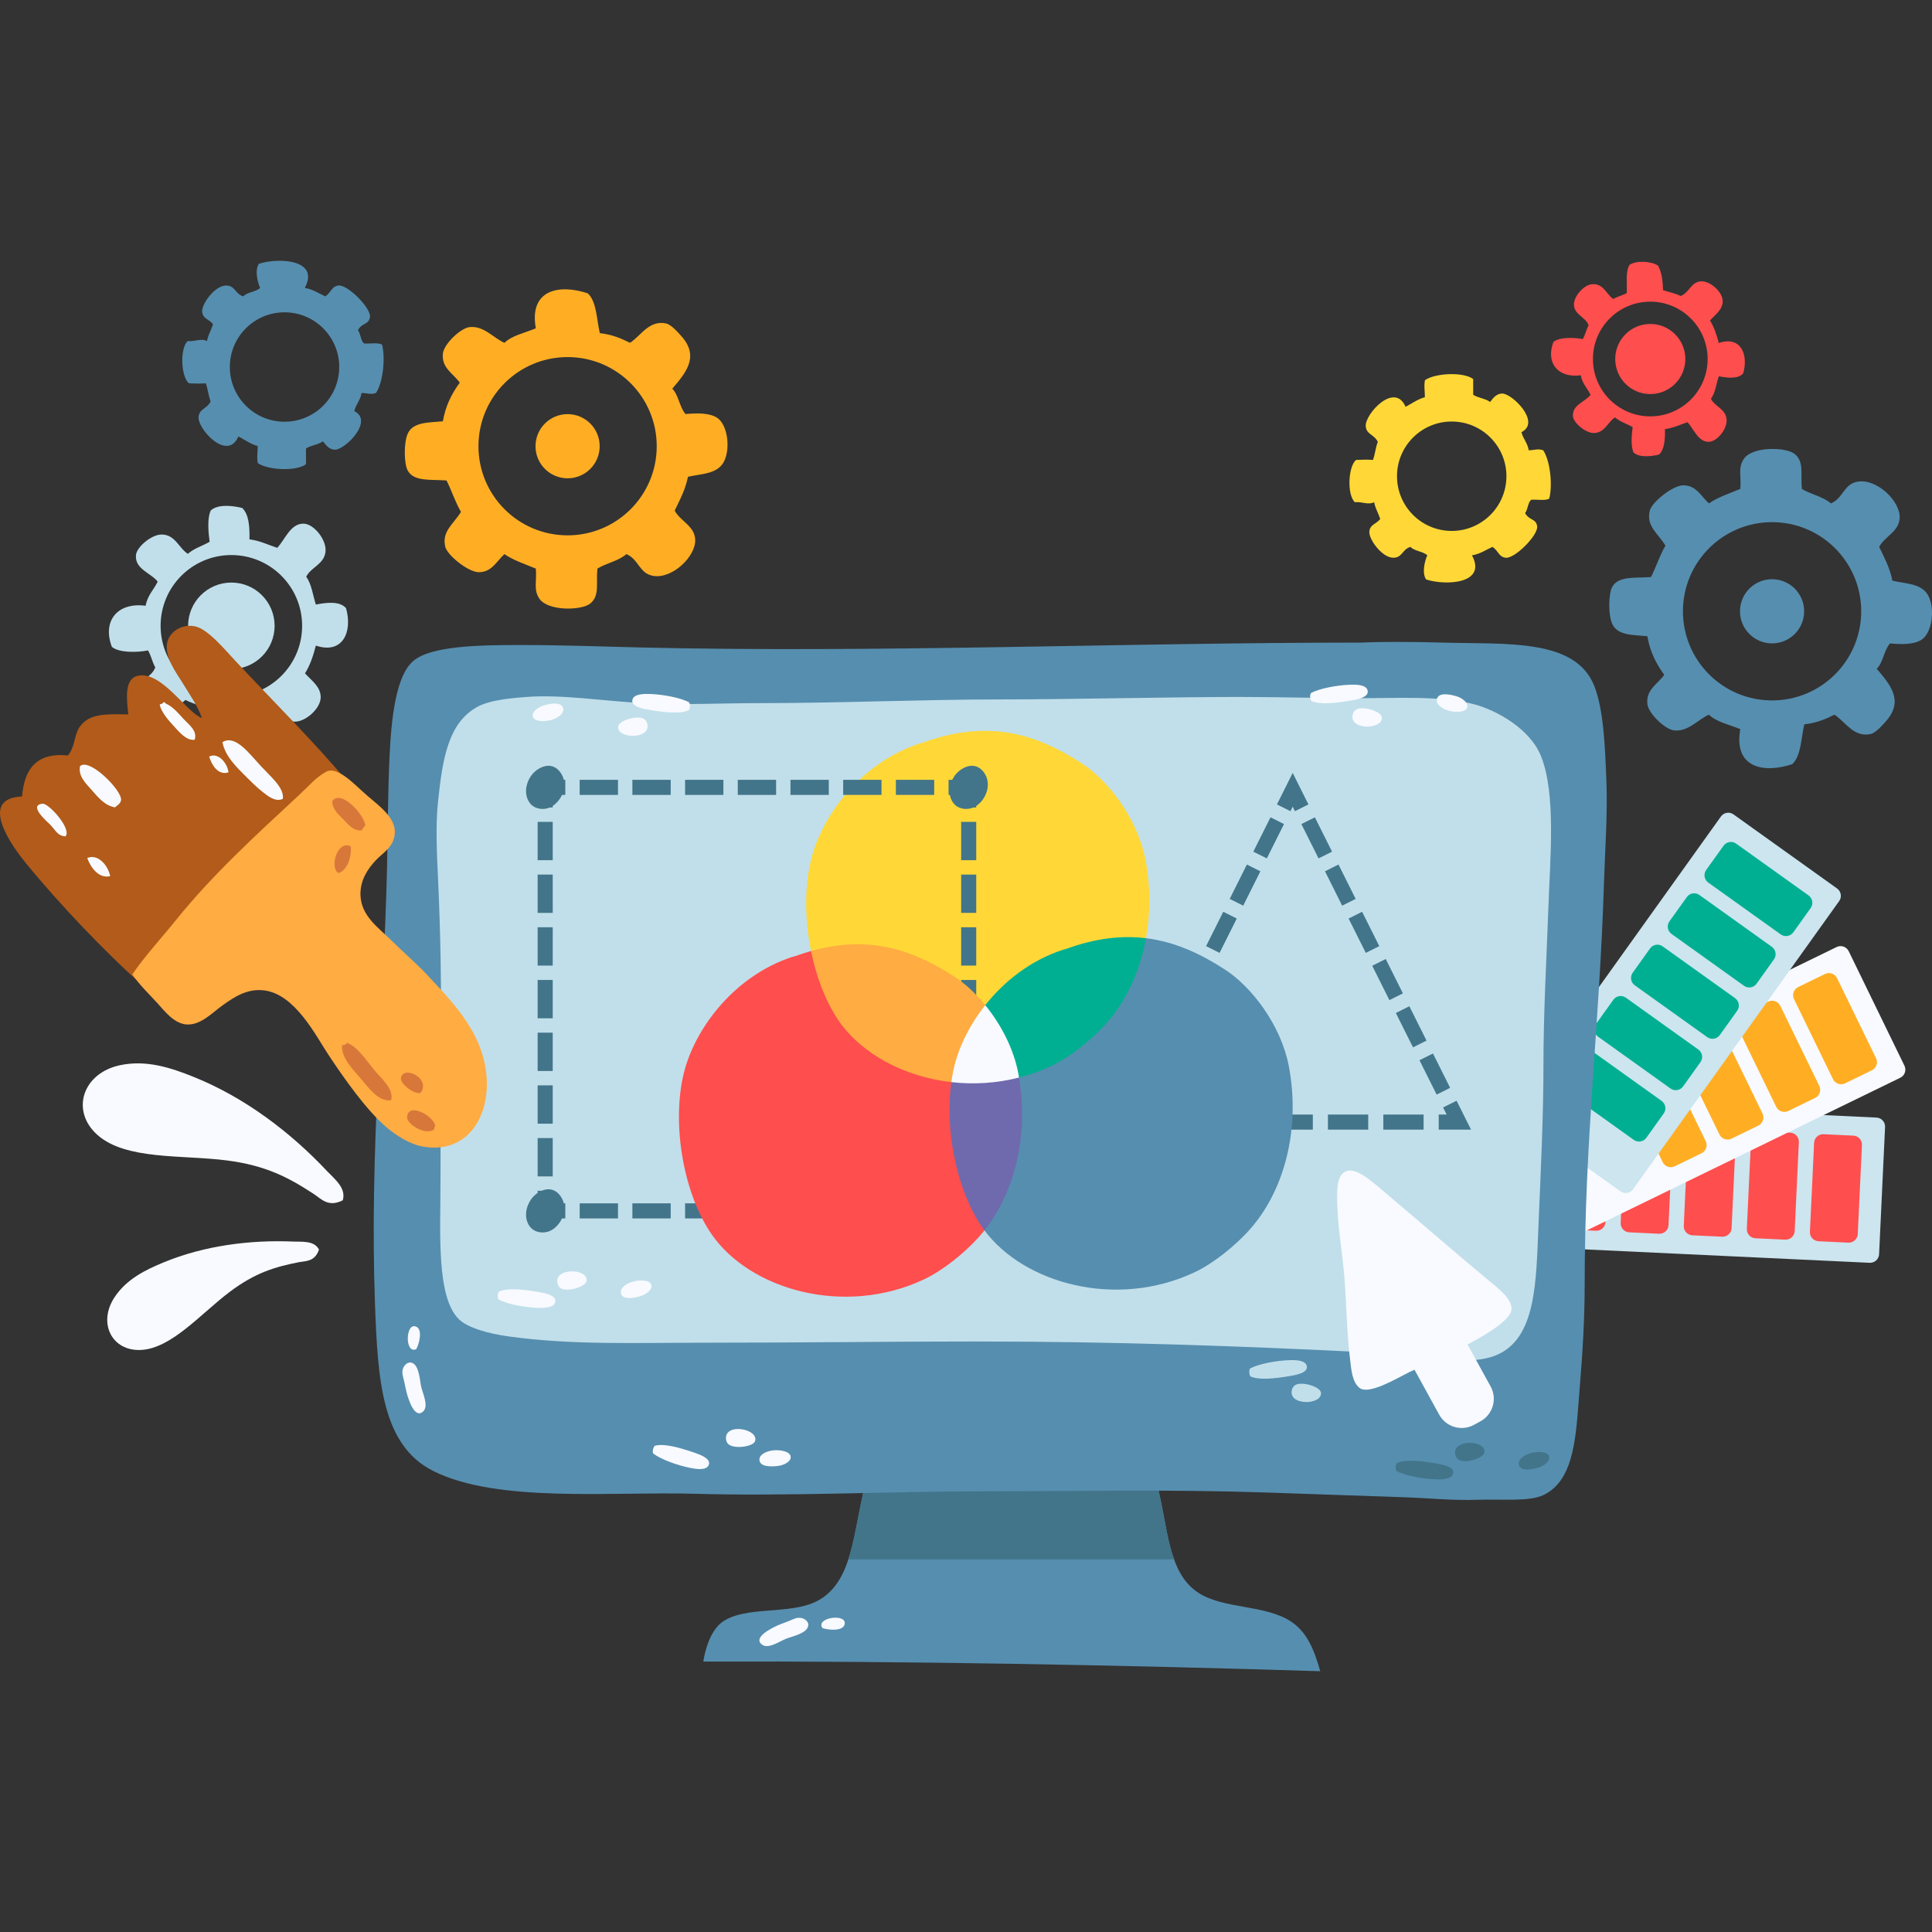 <?xml version="1.0" encoding="UTF-8"?>
<!-- Generator: Adobe Illustrator 25.2.1, SVG Export Plug-In . SVG Version: 6.00 Build 0)  -->
<svg xmlns="http://www.w3.org/2000/svg" xmlns:xlink="http://www.w3.org/1999/xlink" version="1.1" id="Capa_1" x="0px" y="0px" viewBox="0 0 512 512" style="enable-background:new 0 0 512 512;" xml:space="preserve" width="512" height="512">
<rect x="0" y="0" width="512" height="512" fill="#333333" stroke="none"/>
<g>
	<g>
		<g>
			<g>
				<path style="fill:#FFD837;" d="M408.965,119.331c-1.466-0.511-2.174-0.024-3.838,0c-0.297-1.943-1.487-2.993-1.922-4.8      c5.285-2.684-2.559-10.301-5.117-10.238c-1.411,0.035-2.26,0.978-3.2,2.239c-1.192-0.941-3.212-1.054-4.48-1.92      c0-1.385,0-2.772,0-4.159c-2.594-1.986-10.249-1.567-12.797,0.32c-0.273,1.918-0.021,2.369,0,4.48      c-1.983,0.579-3.449,1.672-5.119,2.56c-2.885-6.753-10.783,1.922-10.559,5.119c0.159,2.241,2.185,2.108,3.2,4.157      c-0.574,1.451-0.733,3.32-1.28,4.801c-2.048-0.143-2.334-0.057-4.48,0c-2.081,1.687-2.456,9.215-0.319,11.198      c1.954-0.198,3.51,0.809,5.117,0c0.302,1.725,1.14,2.911,1.601,4.48c-1.194,1.401-2.622,1.391-2.878,3.2      c-0.283,1.987,3.33,7.084,6.397,7.038c2.369-0.035,2.255-2.174,4.479-2.88c1.09,1.148,3.322,1.158,4.481,2.239      c-0.741,1.661-1.439,4.731-0.322,6.399c5.201,1.68,16.207,1.184,12.16-6.399c2.197-0.36,3.669-1.448,5.438-2.239      c1.634,1.098,1.648,2.686,3.519,2.88c2.427,0.25,8.61-5.982,8.319-8.318c-0.261-2.095-2.12-1.518-3.2-3.521      c0.756-0.95,0.693-2.718,1.599-3.518c1.559-0.148,3.749,0.335,4.801-0.322C411.495,128.589,410.827,122.107,408.965,119.331z       M384.719,140.702c-8.006,0-14.499-6.49-14.499-14.499c0-8.005,6.493-14.496,14.499-14.496c8.007,0,14.498,6.491,14.498,14.496      C399.217,134.212,392.726,140.702,384.719,140.702z"/>
				<g>
					<path style="fill:#FF4E4E;" d="M455.492,90.896c-0.564-2.201-1.26-4.273-2.332-5.965c1.46-1.603,3.412-2.89,3.369-5.186       c-0.047-2.435-3.349-5.32-5.704-5.187c-2.746,0.154-3.014,2.917-5.448,3.89c-1.357-0.717-3.12-1.03-4.666-1.557       c-0.038-2.557-0.389-4.799-1.296-6.482c-1.709-1.168-5.599-1.462-7.522-0.261c-1.152,1.615-0.686,4.846-0.776,7.522       c-1.119,0.609-2.513,0.944-3.631,1.555c-1.983-1.495-2.609-4.22-5.707-3.89c-2.048,0.219-4.748,3.176-4.668,5.446       c0.096,2.666,3.156,3.254,3.892,5.446c-0.645,1.085-0.901,2.557-1.558,3.63c-2.458-0.473-6.276-0.521-7.78,0.778       c-2.099,5.627,1.276,9.618,7.263,8.817c0.38,2.213,1.752,3.432,2.593,5.186c-1.494,1.896-4.941,2.672-4.669,5.704       c0.154,1.712,3.285,4.379,5.447,4.409c2.976,0.045,3.735-2.897,5.703-4.149c1.256,1.167,3.151,1.691,4.668,2.593       c-0.27,2.076-0.557,5.051,0.261,6.742c1.512,1.349,4.529,1.058,6.741,0.52c1.411-1.355,1.623-3.911,1.555-6.743       c2.304-0.292,3.998-1.19,5.967-1.814c1.689,1.758,2.834,5.266,5.703,5.186c2.123-0.061,4.899-3.378,4.668-5.965       c-0.248-2.787-3.18-3.386-4.149-5.445c1.152-1.531,1.423-3.938,2.074-5.967c2.318,0.455,5.145,0.785,6.483-0.777       C463.439,93.733,461.173,88.972,455.492,90.896z M437.342,110.343c-8.394,0-15.198-6.805-15.198-15.199       c0-8.395,6.804-15.199,15.198-15.199c8.394,0,15.2,6.804,15.2,15.199C452.541,103.538,445.736,110.343,437.342,110.343z"/>
					<path style="fill:#FF4E4E;" d="M437.342,85.852c-5.131,0-9.289,4.16-9.289,9.292c0,5.13,4.158,9.292,9.289,9.292       s9.293-4.161,9.293-9.292C446.634,90.013,442.473,85.852,437.342,85.852z"/>
				</g>
				<g>
					<path style="fill:#568EAF;" d="M511.113,158.044c-1.73-3.552-6.236-3.314-9.599-4.16c-0.703-3.455-2.171-6.147-3.518-8.959       c1.617-2.925,5.26-4.007,5.439-7.676c0.219-4.406-6.06-10.517-11.198-9.599c-3.652,0.653-3.75,4.392-7.038,5.759       c-2.027-1.813-5.311-2.372-7.68-3.838c-0.421-3.794,0.698-7.194-1.917-9.28c-2.301-1.834-11.145-2.049-13.44,1.281       c-1.654,2.399-0.658,4.616-0.961,7.998c-2.865,1.186-5.927,2.178-8.317,3.838c-2.169-1.972-3.29-4.721-6.718-4.799       c-2.785-0.065-8.415,4.473-8.96,6.718c-1.003,4.15,2.232,6.065,4.161,9.279c-1.515,2.536-2.462,5.643-3.839,8.316       c-4.304,0.311-8.559-0.331-10.238,2.56c-1.064,1.827-1.108,7.579,0,9.919c1.459,3.09,5.652,2.834,9.276,3.2       c0.709,4.196,2.408,7.402,4.479,10.239c-1.854,2.564-4.842,3.889-4.479,7.677c0.249,2.579,4.711,6.773,7.039,7.04       c3.82,0.438,6.354-2.9,9.279-4.16c2.06,1.992,5.466,2.64,8.317,3.838c-1.84,10.17,6.049,11.831,13.758,9.279       c2.388-2.199,2.319-6.854,3.2-10.559c3.185-0.337,5.653-1.385,7.999-2.559c2.958,1.929,5.092,6.113,9.6,5.12       c1.299-0.287,3.097-2.299,4.158-3.52c4.69-5.39,0.91-9.679-2.559-13.758c1.715-1.697,1.908-4.917,3.518-6.718       c3.134,0.28,6.283,0.314,8.319-0.958C511.976,167.819,512.833,161.574,511.113,158.044z M469.618,185.62       c-13.046,0-23.623-10.575-23.623-23.622c0-13.046,10.577-23.621,23.623-23.621c13.046,0,23.621,10.575,23.621,23.621       C493.239,175.046,482.664,185.62,469.618,185.62z"/>
					<path style="fill:#568EAF;" d="M469.618,153.496c-4.696,0-8.504,3.809-8.504,8.503c0,4.695,3.808,8.503,8.504,8.503       s8.501-3.808,8.501-8.503C478.119,157.304,474.314,153.496,469.618,153.496z"/>
				</g>
			</g>
			<g>
				<path style="fill:#568EAF;" d="M101.249,91.341c-1.053-0.657-3.239-0.174-4.799-0.322c-0.905-0.8-0.843-2.569-1.601-3.517      c1.081-2.003,2.939-1.427,3.2-3.522c0.293-2.336-5.893-8.568-8.318-8.318c-1.871,0.194-1.887,1.782-3.518,2.88      c-1.771-0.792-3.242-1.878-5.441-2.239c4.05-7.584-6.958-8.08-12.156-6.399c-1.117,1.668-0.419,4.739,0.321,6.399      c-1.159,1.08-3.391,1.091-4.48,2.239c-2.224-0.706-2.111-2.844-4.48-2.88c-3.067-0.046-6.681,5.051-6.397,7.038      c0.254,1.806,1.683,1.799,2.877,3.201c-0.458,1.568-1.297,2.754-1.599,4.479c-1.609-0.809-3.163,0.198-5.119,0      c-2.134,1.983-1.76,9.511,0.321,11.198c2.146,0.057,2.432,0.141,4.478,0c0.546,1.48,0.707,3.35,1.281,4.801      c-1.016,2.049-3.043,1.916-3.2,4.157c-0.223,3.196,7.676,11.873,10.559,5.12c1.671,0.885,3.137,1.98,5.118,2.559      c-0.022,2.111-0.27,2.562,0,4.48c2.549,1.885,10.204,2.306,12.797,0.319c0-1.386,0-2.772,0-4.16      c1.27-0.864,3.288-0.977,4.481-1.918c0.941,1.263,1.79,2.206,3.198,2.241c2.56,0.061,10.405-7.553,5.12-10.239      c0.433-1.806,1.625-2.856,1.921-4.799c1.666,0.024,2.371,0.512,3.837,0C101.51,101.362,102.18,94.88,101.249,91.341z       M89.899,97.266c0,8.005-6.49,14.496-14.496,14.496c-8.007,0-14.498-6.491-14.498-14.496c0-8.008,6.491-14.499,14.498-14.499      C83.409,82.767,89.899,89.258,89.899,97.266z"/>
				<g>
					<path style="fill:#C1DFEA;" d="M91.705,161.172c-1.652-1.927-5.139-1.518-7.999-0.959c-0.807-2.502-1.14-5.473-2.559-7.361       c1.193-2.541,4.813-3.28,5.12-6.716c0.283-3.192-3.141-7.286-5.76-7.361c-3.539-0.1-4.951,4.23-7.039,6.401       c-2.428-0.773-4.517-1.882-7.359-2.241c0.082-3.494-0.178-6.646-1.92-8.318c-2.727-0.666-6.451-1.022-8.317,0.641       c-1.007,2.087-0.655,5.755-0.322,8.319c-1.871,1.112-4.209,1.759-5.759,3.198c-2.43-1.542-3.365-5.174-7.038-5.12       c-2.669,0.038-6.53,3.327-6.718,5.439c-0.337,3.743,3.917,4.701,5.757,7.04c-1.036,2.162-2.727,3.669-3.197,6.398       c-7.388-0.987-11.549,3.935-8.96,10.877c1.854,1.604,6.565,1.545,9.597,0.96c0.81,1.325,1.126,3.139,1.922,4.479       c-0.907,2.705-4.684,3.43-4.801,6.719c-0.1,2.801,3.23,6.449,5.76,6.717c3.822,0.411,4.592-2.953,7.039-4.797       c1.379,0.753,3.1,1.166,4.481,1.919c0.111,3.3-0.463,7.287,0.958,9.279c2.372,1.481,7.171,1.118,9.278-0.322       c1.119-2.078,1.555-4.844,1.599-7.999c1.908-0.65,4.084-1.035,5.76-1.92c3.002,1.202,3.332,4.608,6.718,4.801       c2.909,0.163,6.984-3.398,7.04-6.401c0.053-2.834-2.358-4.422-4.159-6.4c1.325-2.086,2.181-4.641,2.878-7.358       C90.711,173.464,93.511,167.588,91.705,161.172z M80.067,165.849c0,10.357-8.397,18.753-18.755,18.753       c-10.358,0-18.751-8.395-18.751-18.753c0-10.358,8.393-18.755,18.751-18.755C71.67,147.094,80.067,155.49,80.067,165.849z"/>
					<path style="fill:#C1DFEA;" d="M61.312,177.31c-6.33,0-11.463-5.131-11.463-11.461c0-6.332,5.133-11.464,11.463-11.464       c6.332,0,11.463,5.131,11.463,11.464C72.775,172.179,67.644,177.31,61.312,177.31z"/>
				</g>
				<g>
					<path style="fill:#FFAE24;" d="M189.995,110.687c-2.037-1.275-5.187-1.238-8.319-0.959c-1.614-1.801-1.804-5.021-3.52-6.719       c3.469-4.078,7.25-8.366,2.56-13.758c-1.062-1.219-2.86-3.232-4.161-3.518c-4.505-0.995-6.639,3.19-9.597,5.119       c-2.345-1.173-4.817-2.222-7.998-2.559c-0.882-3.706-0.812-8.359-3.2-10.558c-7.71-2.552-15.599-0.891-13.758,9.278       c-2.851,1.201-6.258,1.848-8.318,3.839c-2.925-1.262-5.461-4.598-9.277-4.16c-2.327,0.269-6.791,4.462-7.04,7.04       c-0.362,3.789,2.625,5.112,4.48,7.679c-2.071,2.834-3.77,6.042-4.48,10.238c-3.623,0.365-7.817,0.11-9.279,3.2       c-1.105,2.342-1.061,8.091,0,9.918c1.68,2.891,5.936,2.251,10.24,2.56c1.376,2.673,2.324,5.781,3.838,8.317       c-1.927,3.216-5.162,5.129-4.159,9.28c0.544,2.245,6.173,6.783,8.96,6.718c3.425-0.078,4.548-2.826,6.717-4.799       c2.39,1.661,5.451,2.652,8.318,3.838c0.302,3.383-0.696,5.598,0.962,7.999c2.295,3.328,11.135,3.114,13.436,1.28       c2.619-2.085,1.499-5.485,1.921-9.279c2.369-1.467,5.652-2.024,7.676-3.838c3.289,1.368,3.389,5.105,7.04,5.759       c5.139,0.918,11.417-5.193,11.198-9.598c-0.18-3.669-3.823-4.753-5.441-7.678c1.351-2.811,2.819-5.502,3.522-8.958       c3.363-0.846,7.868-0.609,9.599-4.161C193.636,118.674,192.778,112.429,189.995,110.687z M174.04,118.252       c0,13.045-10.577,23.62-23.62,23.62c-13.049,0-23.623-10.575-23.623-23.62c0-13.047,10.574-23.623,23.623-23.623       C163.463,94.629,174.04,105.206,174.04,118.252z"/>
					<path style="fill:#FFAE24;" d="M150.42,126.753c-4.699,0-8.504-3.807-8.504-8.501c0-4.696,3.804-8.504,8.504-8.504       c4.693,0,8.501,3.808,8.501,8.504C158.921,122.947,155.113,126.753,150.42,126.753z"/>
				</g>
			</g>
		</g>
		<g>
			<g>
				<path style="fill:#CCE5EF;" d="M497.285,296.167c1.32,0.064,2.341,1.183,2.278,2.501l-1.585,33.714      c-0.063,1.318-1.185,2.338-2.504,2.274l-93.796-4.416c-1.318-0.061-2.337-1.179-2.276-2.499l1.587-33.714      c0.065-1.316,1.18-2.332,2.504-2.271L497.285,296.167z"/>
				<g>
					<path style="fill:#FF4E4E;" d="M491.16,300.954c1.319,0.062,2.339,1.18,2.276,2.499l-1.11,23.584       c-0.063,1.32-1.178,2.338-2.502,2.278l-7.899-0.374c-1.319-0.063-2.336-1.181-2.277-2.502l1.111-23.582       c0.061-1.318,1.178-2.341,2.499-2.277L491.16,300.954z"/>
					<path style="fill:#FF4E4E;" d="M474.442,300.168c1.322,0.064,2.339,1.18,2.276,2.499l-1.107,23.584       c-0.061,1.317-1.183,2.338-2.503,2.274l-7.9-0.37c-1.322-0.063-2.336-1.181-2.279-2.5l1.113-23.587       c0.061-1.316,1.182-2.335,2.499-2.273L474.442,300.168z"/>
					<path style="fill:#FF4E4E;" d="M457.728,299.382c1.319,0.061,2.336,1.18,2.273,2.497l-1.111,23.588       c-0.061,1.316-1.182,2.336-2.497,2.271l-7.903-0.368c-1.32-0.065-2.337-1.187-2.274-2.503l1.108-23.585       c0.062-1.318,1.179-2.336,2.501-2.273L457.728,299.382z"/>
					<path style="fill:#FF4E4E;" d="M441.007,298.592c1.32,0.061,2.339,1.185,2.276,2.503l-1.108,23.585       c-0.062,1.32-1.183,2.337-2.504,2.274l-7.901-0.373c-1.319-0.061-2.336-1.183-2.273-2.499l1.11-23.585       c0.061-1.319,1.182-2.334,2.497-2.274L441.007,298.592z"/>
					<path style="fill:#FF4E4E;" d="M424.29,297.807c1.317,0.061,2.338,1.181,2.278,2.499l-1.113,23.585       c-0.061,1.319-1.18,2.339-2.499,2.276l-7.904-0.374c-1.314-0.061-2.336-1.181-2.273-2.499l1.107-23.584       c0.065-1.32,1.182-2.336,2.497-2.275L424.29,297.807z"/>
				</g>
			</g>
			<g>
				<path style="fill:#F8FAFF;" d="M486.727,250.972c1.184-0.576,2.616-0.084,3.198,1.103l14.77,30.342      c0.582,1.189,0.084,2.622-1.103,3.197l-84.427,41.109c-1.182,0.578-2.614,0.084-3.19-1.102l-14.777-30.345      c-0.578-1.188-0.084-2.619,1.105-3.193L486.727,250.972z"/>
				<g>
					<path style="fill:#FFAE24;" d="M483.646,258.111c1.187-0.576,2.618-0.083,3.193,1.104l10.337,21.228       c0.58,1.187,0.086,2.618-1.103,3.195l-7.112,3.463c-1.187,0.578-2.618,0.082-3.198-1.104l-10.336-21.226       c-0.579-1.189-0.083-2.62,1.104-3.198L483.646,258.111z"/>
					<path style="fill:#FFAE24;" d="M468.596,265.439c1.19-0.579,2.619-0.083,3.198,1.104l10.336,21.226       c0.58,1.189,0.088,2.618-1.101,3.197l-7.112,3.46c-1.192,0.583-2.619,0.085-3.197-1.101l-10.334-21.228       c-0.58-1.186-0.089-2.618,1.101-3.195L468.596,265.439z"/>
					<path style="fill:#FFAE24;" d="M453.551,272.766c1.184-0.576,2.618-0.087,3.197,1.103l10.336,21.228       c0.576,1.186,0.084,2.619-1.101,3.193l-7.117,3.465c-1.187,0.578-2.618,0.083-3.197-1.101l-10.335-21.228       c-0.58-1.19-0.086-2.62,1.107-3.201L453.551,272.766z"/>
					<path style="fill:#FFAE24;" d="M438.503,280.093c1.187-0.578,2.618-0.086,3.195,1.102l10.337,21.228       c0.575,1.189,0.085,2.619-1.103,3.198l-7.114,3.461c-1.184,0.58-2.616,0.087-3.192-1.103l-10.338-21.225       c-0.582-1.189-0.084-2.62,1.099-3.196L438.503,280.093z"/>
					<path style="fill:#F8FAFF;" d="M423.456,287.42c1.187-0.581,2.618-0.082,3.19,1.102l10.34,21.229       c0.577,1.185,0.088,2.617-1.101,3.195l-7.114,3.461c-1.185,0.576-2.616,0.086-3.193-1.103l-10.337-21.226       c-0.577-1.188-0.084-2.619,1.103-3.194L423.456,287.42z"/>
				</g>
			</g>
			<g>
				<g>
					<path style="fill:#CCE5EF;" d="M456.064,216.379c0.768-1.075,2.262-1.322,3.335-0.552l27.451,19.632       c1.072,0.769,1.319,2.266,0.551,3.337l-54.63,76.371c-0.77,1.076-2.262,1.325-3.332,0.552l-27.456-19.632       c-1.07-0.77-1.317-2.261-0.547-3.336L456.064,216.379z"/>
					<g>
						<path style="fill:#00AF92;" d="M456.758,224.125c0.77-1.077,2.26-1.325,3.335-0.557l19.204,13.737        c1.072,0.77,1.321,2.26,0.551,3.338l-4.603,6.432c-0.766,1.073-2.26,1.321-3.336,0.554l-19.204-13.739        c-1.073-0.768-1.318-2.258-0.554-3.332L456.758,224.125z"/>
						<path style="fill:#00AF92;" d="M447.024,237.736c0.768-1.076,2.259-1.323,3.335-0.553l19.198,13.736        c1.076,0.768,1.323,2.261,0.557,3.332l-4.604,6.438c-0.77,1.075-2.261,1.32-3.337,0.552l-19.202-13.738        c-1.073-0.766-1.324-2.259-0.554-3.333L447.024,237.736z"/>
						<path style="fill:#00AF92;" d="M437.284,251.348c0.766-1.077,2.259-1.325,3.332-0.555l19.204,13.737        c1.073,0.768,1.319,2.262,0.554,3.335l-4.604,6.434c-0.766,1.073-2.261,1.324-3.335,0.553l-19.203-13.733        c-1.073-0.768-1.32-2.264-0.549-3.338L437.284,251.348z"/>
						<path style="fill:#00AF92;" d="M427.545,264.959c0.768-1.075,2.262-1.32,3.335-0.553l19.206,13.739        c1.073,0.767,1.319,2.26,0.552,3.331l-4.601,6.436c-0.766,1.076-2.264,1.321-3.337,0.552l-19.202-13.737        c-1.075-0.766-1.322-2.26-0.556-3.332L427.545,264.959z"/>
						<path style="fill:#00AF92;" d="M417.811,278.572c0.766-1.076,2.26-1.322,3.334-0.554l19.199,13.736        c1.078,0.77,1.327,2.258,0.559,3.335l-4.605,6.432c-0.768,1.076-2.26,1.325-3.335,0.555l-19.202-13.736        c-1.076-0.77-1.325-2.261-0.554-3.332L417.811,278.572z"/>
					</g>
				</g>
				<path style="fill:#F8FAFF;" d="M409.71,290.146c1.477,0.485,2.283,2.071,1.801,3.55c-0.482,1.474-2.074,2.282-3.549,1.801      c-1.478-0.483-2.283-2.073-1.799-3.55C406.643,290.471,408.23,289.663,409.71,290.146"/>
			</g>
		</g>
		<g>
			<g>
				<g>
					<g>
						<path style="fill-rule:evenodd;clip-rule:evenodd;fill:#568EAF;" d="M229.901,392.659c25.152,0.652,52.741,0.232,76.788,0.962        c2.85,10.973,2.706,23.152,10.876,28.474c6.76,4.402,17.756,3.077,24.639,7.679c4.235,2.834,6.095,7.527,7.676,13.118        c-53.511-1.659-109.214-2.722-163.492-2.56c0.545-3.695,2.162-8.501,5.12-10.557c6.134-4.266,17.824-1.787,24.956-5.439        c9.673-4.952,9.573-18.326,12.797-30.713C229.536,393.361,229.45,392.743,229.901,392.659z"/>
						<path style="fill:#42758A;" d="M306.689,393.62c-24.047-0.73-51.636-0.31-76.788-0.962c-0.451,0.084-0.365,0.702-0.639,0.962        c-1.762,6.767-2.538,13.822-4.453,19.644h86.348C309.064,407.495,308.433,400.334,306.689,393.62z"/>
					</g>
					<g>
						<path style="fill-rule:evenodd;clip-rule:evenodd;fill:#F8FAFF;" d="M217.935,431.439c-1.906-2.864,6.932-4.013,5.844-0.808        C223.208,432.307,219.503,432.017,217.935,431.439z"/>
						<path style="fill-rule:evenodd;clip-rule:evenodd;fill:#F8FAFF;" d="M212.536,428.826c0.703,0.184,2.048,0.945,1.568,2.33        c-0.626,1.81-4.394,2.56-5.832,3.143c-1.745,0.708-4.717,2.826-6.383,1.508c-2.376-1.88,2.536-4.317,4.263-5.085        c0.917-0.407,1.852-0.72,2.646-1.024C210.153,429.175,211.181,428.466,212.536,428.826z"/>
					</g>
				</g>
				<g>
					<g>
						<path style="fill-rule:evenodd;clip-rule:evenodd;fill:#568EAF;" d="M360.761,170.297c5.349-0.254,13.68-0.233,21.757,0        c16.65,0.483,35.036-1.173,39.992,11.519c2.453,6.284,2.828,15.684,3.198,24.956c0.359,8.967-0.366,18.434-0.637,27.194        c-1.206,38.36-5.121,67.554-5.121,106.863c0,8.642-0.551,17.804-1.279,26.555c-1.018,12.195-1.055,24.689-9.598,28.796        c-3.862,1.855-10.927,1.048-17.6,1.279c-6.426,0.222-13.074-0.45-18.557-0.642c-13.344-0.46-25.767-0.897-37.11-1.279        c-27.212-0.909-50.444-0.319-76.148-0.319c-24.273,0-49.987,1.358-75.828,0.639c-22.017-0.612-52.114,2.516-69.107-6.08        c-13.518-6.837-14.626-23.931-15.357-44.471c-1.431-40.178,2.291-77.18,3.2-115.181c0.217-9.093,0.208-19.609,0.641-29.115        c0.498-10.982,1.734-22.022,6.397-25.915c4.708-3.933,17.358-4.159,28.156-4.159c11.28,0,22.114,0.409,31.675,0.639        c62.701,1.501,127.897-1.271,190.686-1.281C360.332,170.297,360.545,170.308,360.761,170.297z"/>
						<g>
							<g>
								<path style="fill-rule:evenodd;clip-rule:evenodd;fill:#F8FAFF;" d="M110.309,357.538c-3.128,1.436-2.884-7.475,0.113-5.897          C111.986,352.464,111.125,356.077,110.309,357.538z"/>
								<path style="fill-rule:evenodd;clip-rule:evenodd;fill:#F8FAFF;" d="M106.883,362.461c0.294-0.666,1.254-1.873,2.548-1.183          c1.689,0.898,1.843,4.739,2.194,6.247c0.426,1.836,2.056,5.104,0.494,6.542c-2.227,2.054-3.867-3.179-4.357-5.003          c-0.26-0.969-0.42-1.944-0.601-2.775C106.857,364.868,106.32,363.745,106.883,362.461z"/>
							</g>
							<g>
								<path style="fill-rule:evenodd;clip-rule:evenodd;fill:#F8FAFF;" d="M173.503,383.154c2.394-0.689,6.446,0.426,10.357,1.762          c1.676,0.57,4.373,1.54,4.031,3.095c-0.409,1.869-3.646,1.255-4.801,1.032c-3.665-0.71-7.944-2.309-9.973-3.827          C172.839,384.698,173.068,383.676,173.503,383.154z"/>
								<path style="fill-rule:evenodd;clip-rule:evenodd;fill:#F8FAFF;" d="M192.385,381.051c0.1-4.017,8.72-2.323,7.72,0.857          c-0.435,1.379-4.911,2.119-6.789,1.027C192.644,382.541,192.37,381.749,192.385,381.051z"/>
								<path style="fill-rule:evenodd;clip-rule:evenodd;fill:#F8FAFF;" d="M201.257,386.923c-0.114-1.421,1.724-2.368,3.78-2.576          c1.654-0.166,4.892,0.27,4.474,2.132c-0.18,0.827-1.556,1.781-3.261,1.997C204.254,388.732,201.403,388.753,201.257,386.923          z"/>
							</g>
							<g>
								<path style="fill-rule:evenodd;clip-rule:evenodd;fill:#C1DFEA;" d="M331.36,364.748c2.256,1.058,6.432,0.603,10.511-0.094          c1.742-0.299,4.558-0.827,4.47-2.417c-0.106-1.91-3.402-1.818-4.578-1.783c-3.73,0.12-8.211,1.018-10.453,2.194          C330.953,363.116,331.017,364.16,331.36,364.748z"/>
								<path style="fill-rule:evenodd;clip-rule:evenodd;fill:#C1DFEA;" d="M342.304,368.638c-0.54,3.98,8.24,3.679,7.756,0.381          c-0.21-1.43-4.513-2.872-6.54-2.094C342.794,367.208,342.398,367.945,342.304,368.638z"/>
							</g>
							<g>
								<path style="fill-rule:evenodd;clip-rule:evenodd;fill:#42758A;" d="M370.134,387.746c2.256-1.059,6.432-0.603,10.508,0.094          c1.745,0.298,4.558,0.827,4.47,2.417c-0.108,1.91-3.402,1.818-4.578,1.781c-3.73-0.12-8.207-1.017-10.453-2.192          C369.725,389.376,369.787,388.333,370.134,387.746z"/>
								<path style="fill-rule:evenodd;clip-rule:evenodd;fill:#42758A;" d="M385.63,385.288c-0.542-3.981,8.239-3.68,7.757-0.381          c-0.212,1.431-4.513,2.871-6.539,2.092C386.122,386.717,385.726,385.98,385.63,385.288z"/>
								<path style="fill-rule:evenodd;clip-rule:evenodd;fill:#42758A;" d="M402.507,388.191c-0.339-1.387,1.327-2.613,3.322-3.146          c1.608-0.426,4.873-0.509,4.756,1.396c-0.049,0.842-1.252,2.004-2.899,2.487          C405.753,389.499,402.943,389.974,402.507,388.191z"/>
							</g>
						</g>
					</g>
					<g>
						<path style="fill-rule:evenodd;clip-rule:evenodd;fill:#C1DFEA;" d="M139.594,184.699c9.154-0.717,20.362,1.085,30.699,1.632        c10.405,0.554,21.038,0,31.68,0c21.012,0,42.38-0.979,63.682-0.979c17.55,0,45.534-0.653,62.705-0.653        c10.013,0,20.941,0.326,32.006,0.326c10.137,0,21.74-0.689,30.374,1.634c5.853,1.573,14.717,6.448,17.636,13.716        c4.011,9.995,2.434,26.878,1.959,40.17c-0.495,13.92-1.305,27.482-1.305,41.805c0,13.36-0.712,28.039-1.308,42.13        c-0.642,15.283-0.586,30.14-11.102,34.617c-8.024,3.419-22.649-0.137-32.987-0.65c-35.408-1.766-68.186-2.94-105.488-2.94        c-22.02,0-45.79,0.325-71.849,0.325c-18.089,0-34.457,0.66-51.274-1.632c-5.724-0.781-11.047-2.319-13.391-4.574        c-6.036-5.806-4.899-23.181-4.899-36.25c0-28.316,0.715-51.257-0.654-80.668c-0.312-6.688-0.672-13.835,0-20.248        c1.198-11.423,2.716-20.916,10.451-25.149C130.026,185.4,136.033,184.978,139.594,184.699z"/>
						<g>
							<g>
								<path style="fill-rule:evenodd;clip-rule:evenodd;fill:#F8FAFF;" d="M347.491,185.747c2.255,1.06,6.432,0.603,10.507-0.094          c1.745-0.297,4.558-0.828,4.47-2.417c-0.107-1.911-3.402-1.818-4.578-1.782c-3.73,0.121-8.208,1.017-10.453,2.193          C347.081,184.116,347.144,185.16,347.491,185.747z"/>
								<path style="fill-rule:evenodd;clip-rule:evenodd;fill:#F8FAFF;" d="M358.433,189.637c-0.543,3.98,8.238,3.68,7.757,0.381          c-0.213-1.429-4.514-2.871-6.541-2.092C358.924,188.208,358.527,188.945,358.433,189.637z"/>
								<path style="fill-rule:evenodd;clip-rule:evenodd;fill:#F8FAFF;" d="M380.788,185.25c-0.337,1.385,1.326,2.61,3.323,3.145          c1.606,0.426,4.871,0.509,4.754-1.396c-0.048-0.842-1.251-2.003-2.9-2.488C384.034,183.94,381.223,183.466,380.788,185.25z"/>
							</g>
							<g>
								<path style="fill-rule:evenodd;clip-rule:evenodd;fill:#F8FAFF;" d="M182.54,188.202c-2.256,1.06-6.433,0.604-10.511-0.095          c-1.742-0.298-4.558-0.825-4.47-2.415c0.109-1.911,3.402-1.82,4.578-1.784c3.73,0.121,8.211,1.018,10.453,2.195          C182.947,186.572,182.886,187.617,182.54,188.202z"/>
								<path style="fill-rule:evenodd;clip-rule:evenodd;fill:#F8FAFF;" d="M171.596,192.093c0.54,3.981-8.24,3.68-7.756,0.381          c0.212-1.431,4.513-2.871,6.54-2.094C171.106,190.664,171.5,191.401,171.596,192.093z"/>
								<path style="fill-rule:evenodd;clip-rule:evenodd;fill:#F8FAFF;" d="M149.239,187.706c0.34,1.385-1.324,2.611-3.321,3.144          c-1.606,0.425-4.871,0.511-4.756-1.395c0.048-0.844,1.254-2.002,2.902-2.487          C145.994,186.396,148.804,185.922,149.239,187.706z"/>
							</g>
							<g>
								<path style="fill-rule:evenodd;clip-rule:evenodd;fill:#F8FAFF;" d="M132.198,342.299c2.255-1.059,6.432-0.603,10.506,0.094          c1.745,0.297,4.561,0.828,4.47,2.417c-0.107,1.911-3.402,1.817-4.574,1.781c-3.733-0.121-8.211-1.019-10.454-2.194          C131.791,343.931,131.85,342.886,132.198,342.299z"/>
								<path style="fill-rule:evenodd;clip-rule:evenodd;fill:#F8FAFF;" d="M147.695,339.841c-0.539-3.981,8.24-3.678,7.757-0.38          c-0.213,1.43-4.514,2.871-6.54,2.094C148.185,341.272,147.79,340.533,147.695,339.841z"/>
								<path style="fill-rule:evenodd;clip-rule:evenodd;fill:#F8FAFF;" d="M164.57,342.744c-0.337-1.385,1.327-2.611,3.324-3.145          c1.605-0.427,4.87-0.51,4.755,1.395c-0.05,0.844-1.253,2.003-2.899,2.487C167.818,344.052,165.006,344.527,164.57,342.744z"/>
							</g>
						</g>
					</g>
				</g>
			</g>
			<g>
				<g>
					<g>
						<polygon style="fill:#42758A;" points="343.172,214.971 342.576,213.78 341.98,214.971 338.404,213.182 342.576,204.835         346.748,213.182       "/>
						<path style="fill:#42758A;" d="M304.426,290.076l-3.577-1.788l4.552-9.103l3.577,1.789L304.426,290.076z M310.687,277.559        l-3.579-1.789l4.552-9.103l3.579,1.788L310.687,277.559z M316.944,265.041l-3.577-1.789l4.553-9.104l3.576,1.79        L316.944,265.041z M323.202,252.524l-3.577-1.789l4.553-9.103l3.576,1.789L323.202,252.524z M329.461,240.007l-3.576-1.79        l4.552-9.103l3.577,1.79L329.461,240.007z M335.72,227.488l-3.576-1.788l4.552-9.106l3.577,1.79L335.72,227.488z"/>
						<polygon style="fill:#42758A;" points="303.879,299.366 295.31,299.366 299.141,291.702 302.721,293.491 301.783,295.365         303.879,295.365       "/>
						<path style="fill:#42758A;" d="M377.269,299.366h-10.674v-4h10.674V299.366z M362.592,299.366h-10.676v-4h10.676V299.366z         M347.914,299.366H337.24v-4h10.674V299.366z M333.234,299.366h-10.675v-4h10.675V299.366z M318.557,299.366h-10.674v-4        h10.674V299.366z"/>
						<polygon style="fill:#42758A;" points="389.84,299.366 381.271,299.366 381.271,295.365 383.368,295.365 382.43,293.491         386.01,291.702       "/>
						<path style="fill:#42758A;" d="M380.725,290.076l-4.553-9.104l3.577-1.787l4.552,9.103L380.725,290.076z M374.465,277.559        l-4.552-9.104l3.579-1.788l4.552,9.103L374.465,277.559z M368.206,265.041l-4.552-9.103l3.577-1.79l4.552,9.104        L368.206,265.041z M361.946,252.524l-4.548-9.104l3.576-1.789l4.553,9.103L361.946,252.524z M355.689,240.006l-4.552-9.102        l3.576-1.79l4.553,9.103L355.689,240.006z M349.432,227.488l-4.553-9.103l3.577-1.79l4.552,9.104L349.432,227.488z"/>
					</g>
					<g>
						<path style="fill:#FFD837;" d="M260.466,276.736c4.999-6.306,43.234-28.1,43.234-28.1c1.19-6.567,1.22-13.597-0.102-20.621        c-2.115-11.245-10.093-21.302-16.904-25.711c-11.194-7.235-24.051-12.144-42.192-5.475c-0.259,0.096-0.543,0.118-0.806,0.206        c-15.215,4.992-25.296,18.463-28.45,29.63c-2.089,7.394-2.077,16.662-0.315,25.373        C214.931,252.038,257.861,273.54,260.466,276.736z"/>
						<g>
							<g>
								<path style="fill-rule:evenodd;clip-rule:evenodd;fill:#42758A;" d="M142.17,204.135c2.234-1.651,4.664-1.699,6.319,0.525          c2.402,3.223,0.4,7.79-2.603,9.25c-1.815,0.885-4.219,0.527-5.439-1.053C138.358,210.152,139.654,205.997,142.17,204.135z"/>
								<path style="fill-rule:evenodd;clip-rule:evenodd;fill:#42758A;" d="M142.17,316.37c2.234-1.651,4.664-1.699,6.319,0.527          c2.402,3.221,0.4,7.788-2.603,9.247c-1.815,0.888-4.219,0.529-5.439-1.051C138.358,322.386,139.654,318.232,142.17,316.37z"/>
								<path style="fill-rule:evenodd;clip-rule:evenodd;fill:#42758A;" d="M254.404,204.135c2.234-1.651,4.664-1.699,6.32,0.525          c2.399,3.223,0.398,7.79-2.601,9.25c-1.816,0.885-4.221,0.527-5.44-1.053C250.592,210.152,251.888,205.997,254.404,204.135z          "/>
								<path style="fill-rule:evenodd;clip-rule:evenodd;fill:#42758A;" d="M254.404,316.37c2.234-1.651,4.664-1.699,6.32,0.527          c2.399,3.221,0.398,7.788-2.601,9.247c-1.816,0.888-4.221,0.529-5.44-1.051C250.592,322.386,251.888,318.232,254.404,316.37          z"/>
							</g>
							<g>
								<polygon style="fill:#42758A;" points="258.714,322.896 251.381,322.896 251.381,318.898 254.714,318.898 254.714,315.565           258.714,315.565         "/>
								<path style="fill:#42758A;" d="M247.574,322.896h-10.157v-3.998h10.157V322.896z M233.605,322.896H223.45v-3.998h10.155          V322.896z M219.64,322.896h-10.155v-3.998h10.155V322.896z M205.676,322.896h-10.156v-3.998h10.156V322.896z           M191.71,322.896h-10.158v-3.998h10.158V322.896z M177.743,322.896h-10.156v-3.998h10.156V322.896z M163.777,322.896          h-10.155v-3.998h10.155V322.896z"/>
								<polygon style="fill:#42758A;" points="149.812,322.896 142.479,322.896 142.479,315.565 146.48,315.565 146.48,318.898           149.812,318.898         "/>
								<path style="fill:#42758A;" d="M146.48,311.755h-4.001v-10.157h4.001V311.755z M146.48,297.789h-4.001v-10.158h4.001          V297.789z M146.48,283.823h-4.001v-10.157h4.001V283.823z M146.48,269.857h-4.001v-10.156h4.001V269.857z M146.48,255.892          h-4.001v-10.158h4.001V255.892z M146.48,241.926h-4.001v-10.157h4.001V241.926z M146.48,227.96h-4.001v-10.157h4.001V227.96          z"/>
								<polygon style="fill:#42758A;" points="146.48,213.993 142.479,213.993 142.479,206.663 149.812,206.663 149.812,210.661           146.48,210.661         "/>
								<path style="fill:#42758A;" d="M247.571,210.661h-10.155v-3.998h10.155V210.661z M233.605,210.661H223.45v-3.998h10.155          V210.661z M219.64,210.661h-10.158v-3.998h10.158V210.661z M205.676,210.661h-10.158v-3.998h10.158V210.661z           M191.708,210.661h-10.156v-3.998h10.156V210.661z M177.743,210.661h-10.156v-3.998h10.156V210.661z M163.777,210.661          H153.62v-3.998h10.157V210.661z"/>
								<polygon style="fill:#42758A;" points="258.714,213.993 254.714,213.993 254.714,210.661 251.381,210.661 251.381,206.663           258.714,206.663         "/>
								<path style="fill:#42758A;" d="M258.714,311.755h-4v-10.156h4V311.755z M258.714,297.789h-4v-10.158h4V297.789z           M258.714,283.825h-4v-10.158h4V283.825z M258.714,269.857h-4v-10.156h4V269.857z M258.714,255.892h-4v-10.158h4V255.892z           M258.714,241.926h-4v-10.157h4V241.926z M258.714,227.961h-4v-10.158h4V227.961z"/>
							</g>
						</g>
						<path style="fill:#FF4E4E;" d="M259.117,282.703c0,0-10.62-11.07-16.623-19.88c-3.394-4.981-27.563-10.785-27.563-10.785        c-1.355,0.384-2.728,0.811-4.145,1.331c-0.256,0.098-0.543,0.12-0.804,0.209c-15.217,4.992-25.298,18.465-28.447,29.629        c-3.735,13.213-0.776,32.413,6.936,43.724c10.1,14.822,35.198,22.07,56.347,12.142c5.122-2.404,10.714-7,14.351-10.984        c0.596-0.652,1.171-1.328,1.724-2.026l0.504-1.971C261.397,324.092,257.357,295.346,259.117,282.703z"/>
						<path style="fill:#FFAC42;" d="M252.11,286.773c2.604-1.208,6.775-3.977,7.261-5.7c1.368-4.844,2.518-9.053,1.729-14.698        c-2.605-3.196-5.45-5.801-8.121-7.527c-10.319-6.674-22.062-11.342-38.047-6.809c1.387,6.856,3.859,13.369,7.253,18.35        C228.187,279.198,239.487,285.33,252.11,286.773z"/>
						<path style="fill:#568EAF;" d="M341.577,282.677c-2.118-11.243-10.095-21.303-16.907-25.708        c-6.257-4.047-13.037-7.361-20.97-8.333l-12.407,7.257c0,0-10.246,6.483-15.366,8.887        c-2.777,1.303-11.814,13.672-14.681,14.406c2.573,15.165-0.352,46.878-0.352,46.878c10.536,14.134,34.957,20.83,55.621,11.133        c5.118-2.404,10.711-7,14.348-10.985C340.377,315.798,344.686,299.213,341.577,282.677z"/>
						<path style="fill:#00AF92;" d="M282.478,251.494c-0.255,0.094-0.542,0.117-0.803,0.204        c-8.615,2.828-15.578,8.37-20.577,14.676c-2.385,7.292-1.771,13.636,6.716,18.042c0.305,0.158,2.232,1.148,2.232,1.148        c2.867-0.733,5.711-1.732,8.488-3.035c5.12-2.404,10.711-7,14.349-10.983c5.472-5.988,9.211-14.024,10.816-22.912        C297.447,247.868,290.477,248.553,282.478,251.494z"/>
						<path style="fill:#6F6AAD;" d="M270.047,285.565c-6.678-5.625-11.776-8.829-17.937,1.208        c-1.76,12.644,1.349,28.445,8.051,38.28c0.233,0.343,0.485,0.678,0.733,1.01C269.014,315.828,272.62,300.729,270.047,285.565z        "/>
						<path style="fill:#F8FAFF;" d="M261.099,266.375c-3.831,4.831-6.505,10.111-7.873,14.955c-0.485,1.723-0.854,3.55-1.116,5.443        c5.827,0.667,11.936,0.325,17.937-1.208c-0.059-0.335-0.1-0.672-0.163-1.009C268.597,277.719,265.14,271.33,261.099,266.375z"/>
					</g>
				</g>
				<path style="fill-rule:evenodd;clip-rule:evenodd;fill:#F8FAFF;" d="M400.575,346.83c0.003-2.776-3.497-5.366-6.664-7.998      c-7.887-6.554-17.329-14.74-24.919-21.156c-1.897-1.602-3.548-3.093-6.052-5.02c-2.206-1.702-4.766-3.158-6.567-2.081      c-2.097,1.257-1.985,4.655-1.995,6.7c-0.023,7.272,1.376,14.475,1.936,21.665c0.54,6.925,0.557,13.995,1.506,21.583      c0.268,2.142,0.466,5.778,2.509,7.318c2.447,1.844,9.75-2.503,12.978-4.129c0.353-0.178,0.881-0.424,1.549-0.728l6.549,11.921      c1.807,3.292,5.943,4.493,9.235,2.684l1.704-0.933c3.292-1.81,4.495-5.945,2.684-9.237l-6.109-11.12      C395.043,353.071,400.574,349.467,400.575,346.83z"/>
			</g>
		</g>
		<g>
			<g>
				<path style="fill-rule:evenodd;clip-rule:evenodd;fill:#B25B1A;" d="M91.587,206.6c-17.85,18.304-35.502,36.809-54.711,53.751      c-8.909-8.021-20.833-20.372-30.075-31.675c-2.834-3.463-13.208-17.105-0.959-17.595c0.59-7.089,3.636-11.721,12.157-10.881      c2.007-2.372,1.562-5.447,3.2-7.676c2.509-3.417,6.638-3.315,12.797-3.2c-0.481-4.461-1.009-9.478,2.56-10.239      c6.293-1.344,12.827,9.741,16.958,11.199c-1.229-3.414-3.188-6.107-5.12-9.279c-1.691-2.78-4.554-6.425-4.16-10.239      c0.293-2.825,3.409-5.523,7.358-4.799c3.447,0.629,8.043,6.253,10.879,9.277C71.825,185.22,83.958,197.394,91.587,206.6z"/>
				<g>
					<path style="fill-rule:evenodd;clip-rule:evenodd;fill:#F8FAFF;" d="M51.592,196.042c-2.176,0.312-4.049-2.013-5.439-3.518       c-1.483-1.611-3.306-3.596-3.837-5.76c0.257-0.274,0.874-0.191,0.959-0.639c0.372-0.052,0.568,0.069,0.637,0.32       c1.866,0.773,3.379,2.608,4.801,4.159C49.986,191.988,52.376,193.637,51.592,196.042z"/>
					<path style="fill-rule:evenodd;clip-rule:evenodd;fill:#F8FAFF;" d="M74.95,211.72c-2.048,0.889-3.996-0.79-5.439-1.921       c-1.479-1.157-2.98-2.66-4.16-3.839c-2.481-2.482-5.72-5.492-6.397-9.279c3.394-2.094,7.016,2.932,10.238,6.401       C71.823,205.914,75.385,208.823,74.95,211.72z"/>
					<path style="fill-rule:evenodd;clip-rule:evenodd;fill:#F8FAFF;" d="M60.552,204.681c-2.755,0.887-4.427-1.934-5.119-4.159       C57.626,199.269,60.24,202.036,60.552,204.681z"/>
					<path style="fill-rule:evenodd;clip-rule:evenodd;fill:#F8FAFF;" d="M30.478,213.958c-2.632-0.423-4.478-2.641-6.08-4.479       c-1.459-1.669-3.737-3.73-3.2-6.397c2.323-2.486,11.244,6.432,10.878,8.957C31.94,212.991,31.063,213.423,30.478,213.958z"/>
					<path style="fill-rule:evenodd;clip-rule:evenodd;fill:#F8FAFF;" d="M17.357,221.638c-2.175-0.112-2.554-1.593-4.157-3.2       c-0.676-0.678-5.84-5.076-1.92-5.439C12.965,212.845,19.082,219.727,17.357,221.638z"/>
					<path style="fill-rule:evenodd;clip-rule:evenodd;fill:#F8FAFF;" d="M29.197,232.195c-3.08,0.694-5.14-2.298-6.08-4.799       C25.856,226.166,28.637,229.247,29.197,232.195z"/>
				</g>
			</g>
			<g>
				<path style="fill-rule:evenodd;clip-rule:evenodd;fill:#FFAC42;" d="M35.055,258.235c3.332-4.903,7.683-9.562,11.706-14.561      c9.518-11.82,20.944-22.261,32.512-33.004c2.828-2.624,4.481-4.699,7.154-6.148c3.093-1.676,7.764,3.686,11.055,6.471      c3.13,2.65,7.121,5.619,7.153,9.384c0.033,4.033-3.207,5.571-5.204,7.767c-1.896,2.088-4.018,5.041-3.9,9.061      c0.166,5.54,4.783,8.64,7.804,11.647c3.392,3.375,7.055,6.472,9.753,9.383c6.893,7.433,15.931,16.193,15.931,29.122      c0,9.786-5.957,18.424-16.904,16.505c-3.591-0.631-7.222-3.003-9.758-5.178c-5.308-4.555-11.092-12.779-15.278-19.091      c-3.435-5.174-8.913-16.241-17.233-17.151c-4.44-0.485-7.816,1.832-10.73,3.883c-2.69,1.894-5.762,5.281-9.427,5.179      c-3.558-0.102-6.08-3.609-8.129-5.827C39.067,262.98,37.366,261.449,35.055,258.235z"/>
				<g>
					<path style="fill-rule:evenodd;clip-rule:evenodd;fill:#D8773A;" d="M96.829,218.761c-0.437,0.315-0.646,0.862-0.972,1.293       c-2.271,0.256-3.763-1.784-4.877-2.911c-1.166-1.183-2.954-2.684-2.926-4.855C90.347,209.154,96.39,215.667,96.829,218.761z"/>
					<path style="fill-rule:evenodd;clip-rule:evenodd;fill:#D8773A;" d="M92.931,224.26c0.285,2.562-0.711,6.323-3.253,7.118       C87.309,230.009,89.285,222.607,92.931,224.26z"/>
					<path style="fill-rule:evenodd;clip-rule:evenodd;fill:#D8773A;" d="M103.659,291.564c-3.286,0.622-6.195-3.574-8.129-5.824       c-2.062-2.394-5.149-5.439-4.877-8.737c0.605-0.043,1.087-0.212,1.301-0.646c2.76,1.027,4.91,4.39,7.153,7.118       C101.08,285.878,104.392,288.505,103.659,291.564z"/>
					<path style="fill-rule:evenodd;clip-rule:evenodd;fill:#D8773A;" d="M111.463,289.624c-1.687,0.522-5.415-2.42-5.202-3.884       C106.787,282.13,114.334,285.791,111.463,289.624z"/>
					<path style="fill-rule:evenodd;clip-rule:evenodd;fill:#D8773A;" d="M115.365,298.359c-0.173,0.26-0.343,0.525-0.325,0.971       c-2.399,1.685-7.213-1.445-7.154-3.238C108.014,292.045,114.82,295.531,115.365,298.359z"/>
				</g>
			</g>
		</g>
	</g>
	<g>
		<path style="fill-rule:evenodd;clip-rule:evenodd;fill:#F8FAFF;" d="M90.833,318.096c-3.845,1.936-5.683-0.368-7.679-1.677    c-6.704-4.402-12.747-7.564-23.023-8.891c-11.828-1.529-26.742-0.046-34.301-6.754c-7.175-6.366-3.988-16.342,5.947-18.477    c7.044-1.513,13.623,0.722,19.447,3.055c13.563,5.427,25.74,14.658,35.496,25.053C88.602,312.409,91.831,314.832,90.833,318.096z"/>
		<path style="fill-rule:evenodd;clip-rule:evenodd;fill:#F8FAFF;" d="M84.536,331.149c-1.126,3.28-3.479,2.987-5.366,3.354    c-6.341,1.238-11.601,2.819-18.267,7.837c-7.675,5.777-15.432,15.024-23.561,15.412c-7.718,0.372-11.494-7.167-6.972-13.988    c3.207-4.838,8.255-7.251,12.92-9.188c10.868-4.506,23.079-6.041,34.549-5.543C80.052,329.129,83.275,328.709,84.536,331.149z"/>
	</g>
</g>















</svg>
